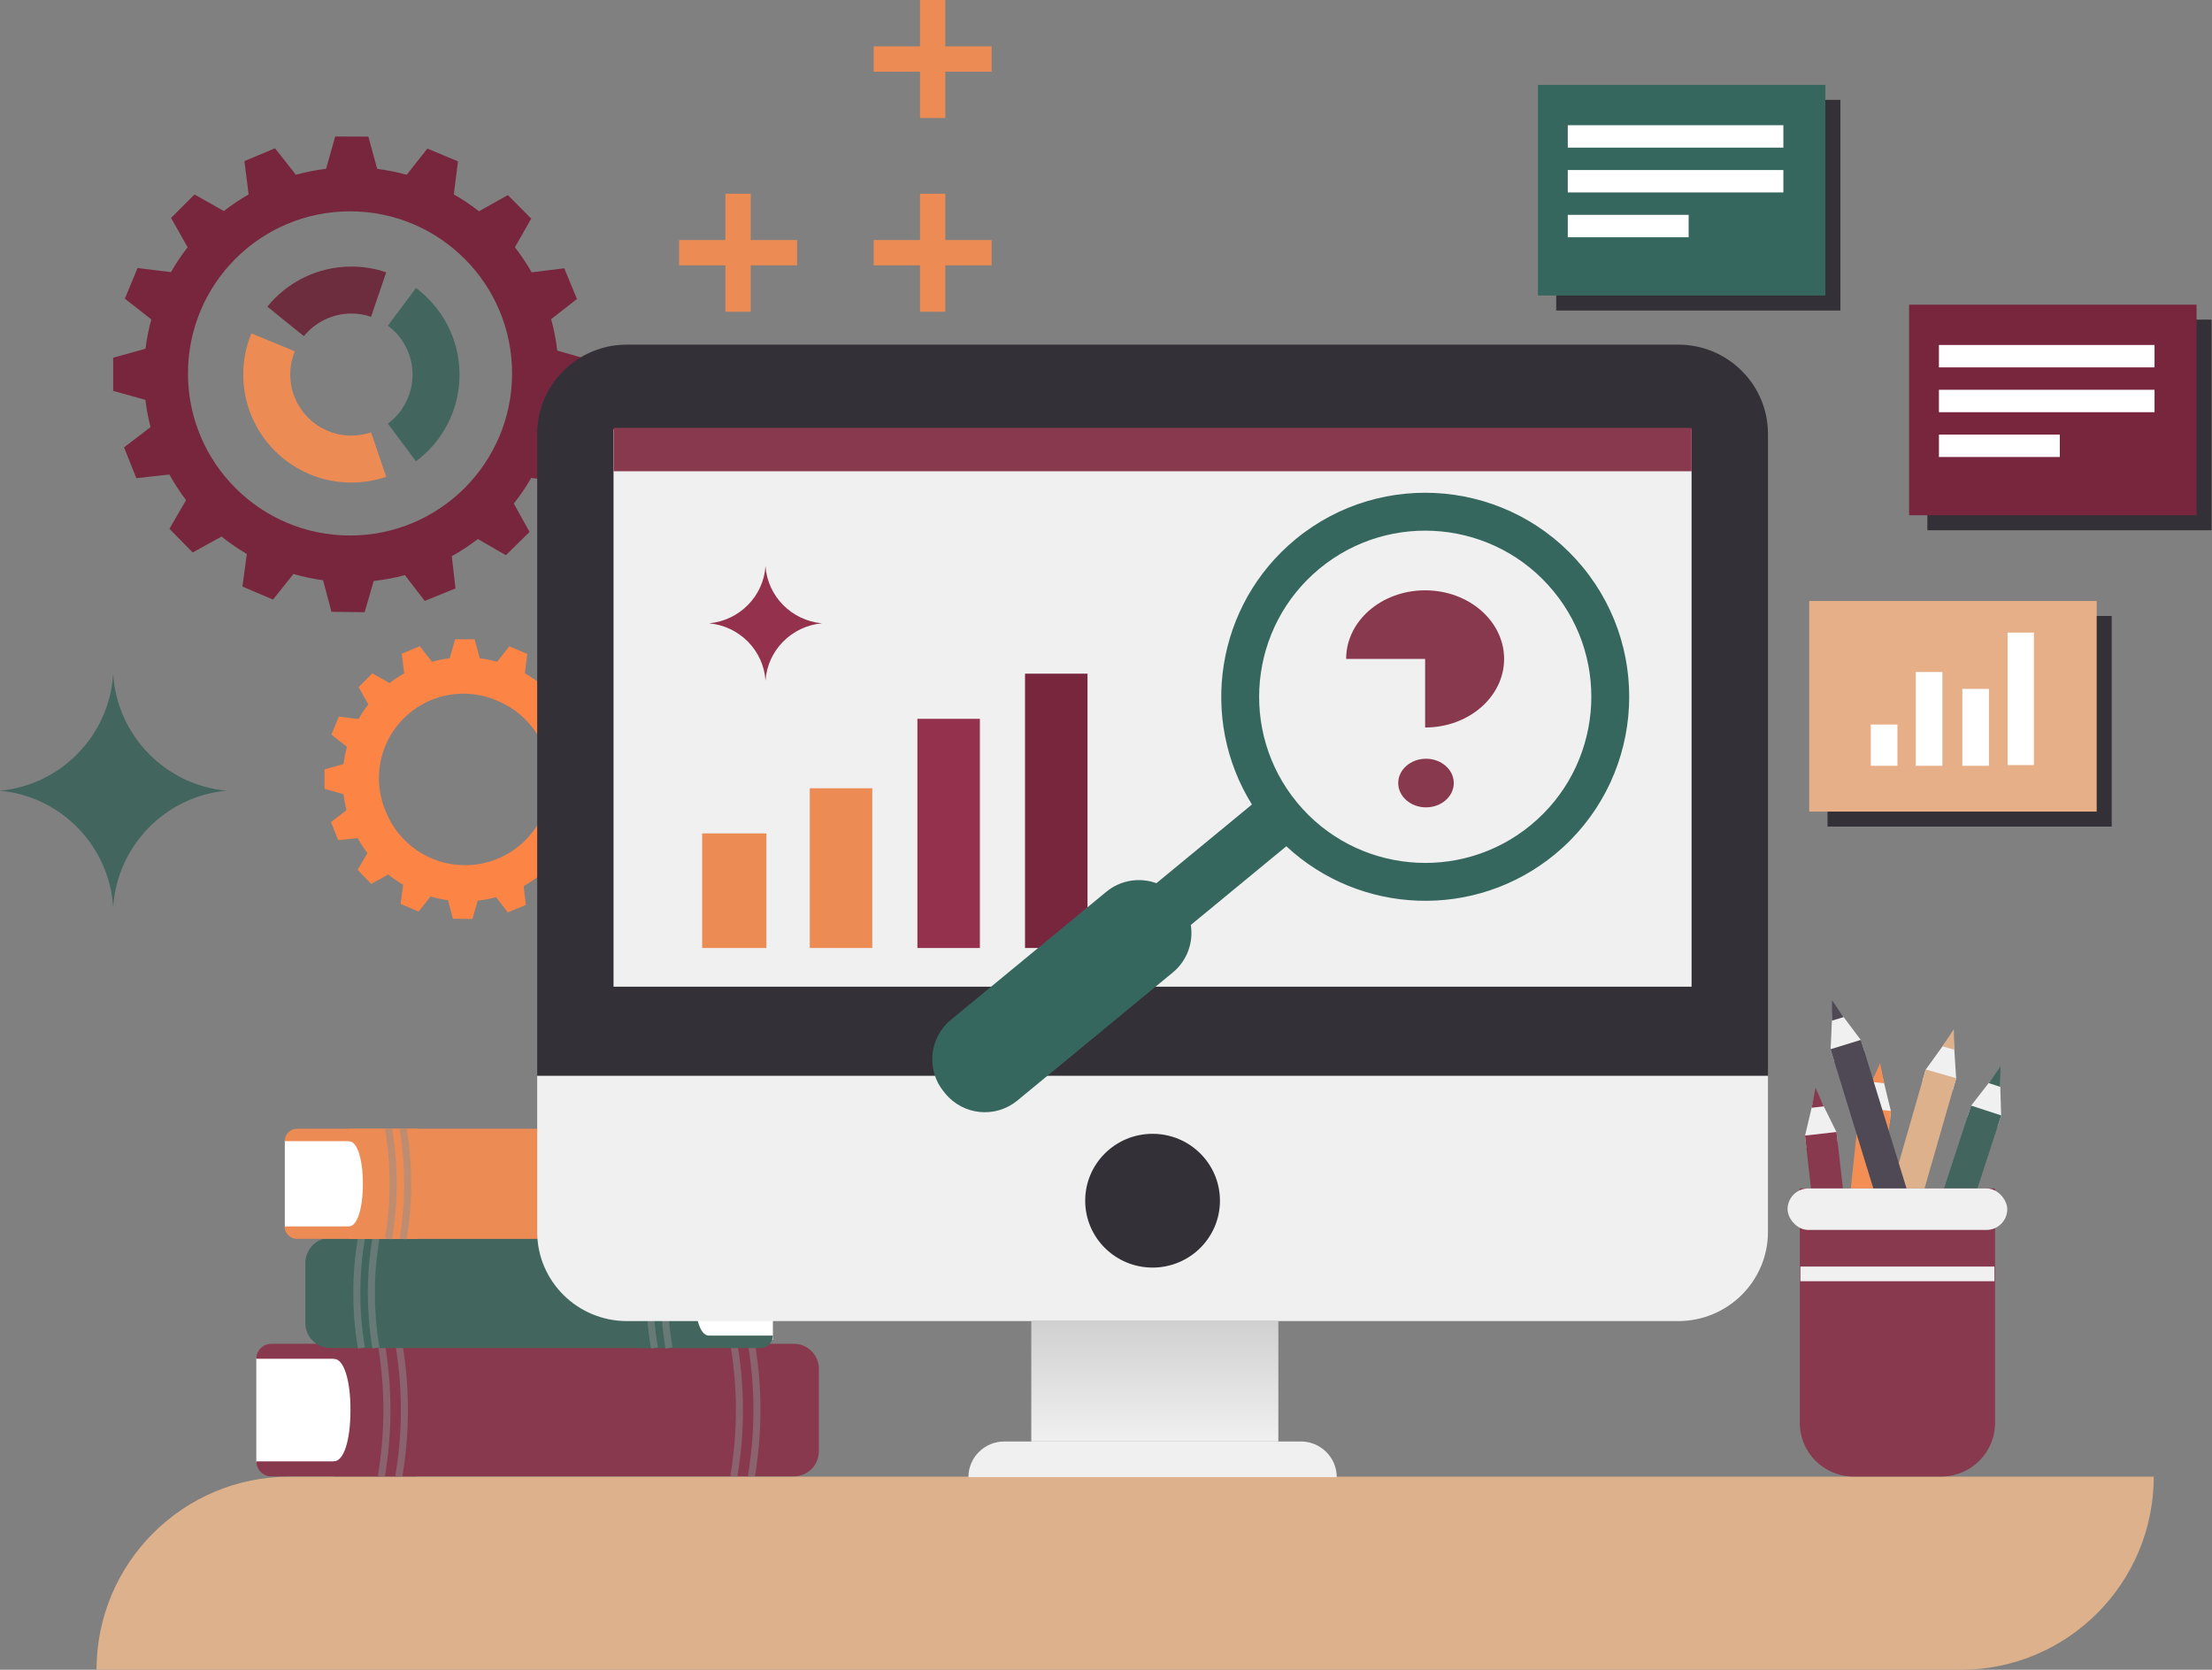 <?xml version="1.0" encoding="UTF-8"?> <svg xmlns="http://www.w3.org/2000/svg" width="1329" height="1003" viewBox="0 0 1329 1003" fill="none"><rect x="0" y="0" width="1329" height="1003" fill="#808080" stroke="none"/> <path d="M1294 887H174C109.935 887 58 938.935 58 1003V1003H1178C1242.07 1003 1294 951.065 1294 887V887Z" fill="#DEB18D"></path> <path fill-rule="evenodd" clip-rule="evenodd" d="M272.111 551.87L283.833 552.006L287.037 540.97C290.803 540.565 294.484 539.874 298.057 538.92L305.064 548.02L315.927 543.616L314.62 532.227C317.843 530.437 320.917 528.412 323.819 526.173L333.742 531.878L342.091 523.649L336.528 513.638C338.796 510.779 340.856 507.748 342.683 504.566L354.046 506.043L358.613 495.247L349.616 488.103C350.589 484.663 351.316 481.12 351.779 477.494L362.874 474.504L362.965 462.782L351.882 459.611C351.443 455.816 350.713 452.11 349.717 448.515L358.841 441.381L354.356 430.551L342.836 431.96C341.075 428.865 339.096 425.911 336.919 423.119L342.687 413.001L334.428 404.682L324.224 410.401C321.418 408.205 318.448 406.209 315.335 404.435L316.805 392.783L305.991 388.257L298.698 397.514C295.313 396.577 291.831 395.877 288.268 395.432L285.152 384.045L273.43 384L270.216 395.399C266.57 395.84 263.006 396.549 259.546 397.506L252.177 388.154L241.364 392.68L242.848 404.452C239.784 406.201 236.858 408.164 234.091 410.322L223.736 404.469L215.447 412.758L221.3 423.113C219.137 425.887 217.169 428.82 215.418 431.893L203.609 430.448L199.123 441.278L208.477 448.592C207.549 451.955 206.855 455.414 206.412 458.952L195 462.122V473.844L206.375 477.004C206.771 480.285 207.384 483.499 208.2 486.632L198.828 493.792L203.192 504.672L214.863 503.377C216.603 506.541 218.57 509.563 220.742 512.421L214.876 522.541L223.074 530.919L233.281 525.296C236.094 527.554 239.077 529.608 242.208 531.437L240.669 542.946L251.448 547.552L258.684 538.509C262.078 539.493 265.575 540.237 269.154 540.723L272.111 551.87ZM231.595 487.029C239.044 506.155 257.64 519.708 279.401 519.708C307.724 519.708 330.686 496.746 330.686 468.423C330.686 447.064 317.628 428.754 299.061 421.041C292.755 418.23 285.77 416.668 278.42 416.668C250.39 416.668 227.668 439.39 227.668 467.42C227.668 474.371 229.065 480.996 231.595 487.029Z" fill="#FC8545"></path> <path fill-rule="evenodd" clip-rule="evenodd" d="M199.144 367.499L219.08 367.73L224.528 348.961C230.933 348.272 237.193 347.097 243.27 345.474L255.187 360.951L273.662 353.46L271.44 334.092C276.921 331.048 282.149 327.603 287.084 323.796L303.96 333.497L318.16 319.503L308.699 302.477C312.556 297.615 316.059 292.46 319.166 287.049L338.492 289.56L346.258 271.198L330.958 259.049C332.612 253.199 333.849 247.173 334.636 241.006L353.506 235.922L353.66 215.986L334.811 210.593C334.064 204.139 332.824 197.836 331.129 191.722L346.647 179.588L339.018 161.169L319.426 163.566C316.432 158.303 313.067 153.279 309.364 148.53L319.173 131.322L305.127 117.174L287.773 126.9C283.001 123.165 277.95 119.771 272.656 116.753L275.155 96.938L256.765 89.24L244.36 104.983C238.604 103.389 232.681 102.199 226.622 101.443L221.323 82.077L201.387 82L195.921 101.387C189.72 102.137 183.659 103.343 177.774 104.969L165.241 89.065L146.851 96.763L149.376 116.783C144.165 119.758 139.189 123.097 134.483 126.766L116.871 116.812L102.774 130.909L112.728 148.521C109.05 153.238 105.704 158.226 102.725 163.452L82.641 160.995L75.012 179.414L90.92 191.853C89.342 197.571 88.161 203.455 87.409 209.471L68 214.863V234.799L87.346 240.173C88.019 245.753 89.062 251.22 90.449 256.548L74.511 268.724L81.933 287.228L101.781 285.025C104.741 290.408 108.086 295.547 111.78 300.408L101.804 317.618L115.747 331.867L133.106 322.304C137.889 326.144 142.962 329.637 148.287 332.748L145.669 352.321L164.002 360.156L176.308 344.776C182.081 346.449 188.028 347.715 194.114 348.542L199.144 367.499ZM210.298 321.666C264.07 321.666 307.661 278.075 307.661 224.303C307.661 170.531 264.07 126.94 210.298 126.94C156.526 126.94 112.935 170.531 112.935 224.303C112.935 278.075 156.526 321.666 210.298 321.666Z" fill="#78263E"></path> <path fill-rule="evenodd" clip-rule="evenodd" d="M146.141 224.976C146.141 216.227 147.875 207.881 151.019 200.266L177.147 211.009C175.368 215.313 174.39 220.031 174.39 224.976C174.39 245.229 190.831 261.649 211.112 261.649C215.249 261.649 219.227 260.966 222.936 259.707L232.033 286.423C225.469 288.651 218.431 289.859 211.112 289.859C175.229 289.859 146.141 260.81 146.141 224.976Z" fill="#ED8B54"></path> <path d="M233.055 195.624C242.036 202.311 247.851 213 247.851 225.047C247.851 237.093 242.036 247.784 233.055 254.469L249.921 277.101C265.81 265.273 276.102 246.36 276.102 225.047C276.102 203.733 265.81 184.82 249.921 172.992L233.055 195.624Z" fill="#42665E"></path> <path fill-rule="evenodd" clip-rule="evenodd" d="M232.039 163.569C225.475 161.341 218.437 160.133 211.118 160.133C190.728 160.133 172.529 169.512 160.617 184.189L182.574 201.941C189.308 193.645 199.593 188.341 211.118 188.341C215.255 188.341 219.233 189.024 222.943 190.285L232.039 163.569Z" fill="#6E2D3E"></path> <path d="M154 815.742H464.707C472.481 815.742 478.784 822.045 478.784 829.819V864.457C478.784 872.231 472.481 878.534 464.707 878.534H154V815.742Z" fill="white"></path> <path d="M154 816.2C154 811.223 158.035 807.188 163.013 807.188H250.138V816.2H154V816.2Z" fill="#89394E"></path> <path d="M154 877.797H250.138V886.81H163.013C158.035 886.81 154 882.775 154 877.797V877.797Z" fill="#89394E"></path> <path d="M476.959 807.188H200.562V816.2C206.571 816.2 210.568 828.782 210.568 846.995C210.568 865.208 206.571 877.789 200.562 877.789V886.802H476.959C485.255 886.802 491.98 880.076 491.98 871.78V822.209C491.98 813.913 485.255 807.188 476.959 807.188Z" fill="#89394E"></path> <g style="mix-blend-mode:multiply"> <path d="M239.615 807.187V807.187C244.09 833.537 244.09 860.452 239.615 886.802V886.802" stroke="#8E8E8E" stroke-opacity="0.5" stroke-width="4.223"></path> </g> <g style="mix-blend-mode:multiply"> <path d="M451.428 807.187V807.187C455.902 833.537 455.902 860.452 451.428 886.802V886.802" stroke="#8E8E8E" stroke-opacity="0.5" stroke-width="4.223"></path> </g> <g style="mix-blend-mode:multiply"> <path d="M229.107 807.187V807.187C233.582 833.537 233.582 860.452 229.107 886.802V886.802" stroke="#8E8E8E" stroke-opacity="0.5" stroke-width="4.223"></path> </g> <g style="mix-blend-mode:multiply"> <path d="M440.904 807.187V807.187C445.379 833.537 445.379 860.452 440.904 886.802V886.802" stroke="#8E8E8E" stroke-opacity="0.5" stroke-width="4.223"></path> </g> <path d="M464.367 748.555H208.777C201.003 748.555 194.7 754.857 194.7 762.631V790.658C194.7 798.433 201.003 804.735 208.777 804.735H464.367V748.555Z" fill="white"></path> <path d="M464.367 751.053C464.367 746.916 461.013 743.562 456.876 743.562H384.466V751.053H464.367V751.053Z" fill="#42665E"></path> <path d="M464.367 802.242H384.466V809.733H456.876C461.013 809.733 464.367 806.379 464.367 802.242V802.242Z" fill="#42665E"></path> <path d="M198.493 743.562H425.672V751.073C420.811 751.073 417.356 761.51 417.356 776.647C417.356 791.784 420.811 802.147 425.672 802.24V809.731H198.493C190.197 809.731 183.471 803.005 183.471 794.709V758.584C183.471 750.288 190.197 743.562 198.493 743.562Z" fill="#42665E"></path> <g style="mix-blend-mode:multiply"> <path d="M393.196 743.562V743.562C389.477 765.462 389.477 787.831 393.196 809.731V809.731" stroke="#8E8E8E" stroke-opacity="0.5" stroke-width="4.223"></path> </g> <g style="mix-blend-mode:multiply"> <path d="M217.173 743.562V743.562C213.454 765.462 213.454 787.831 217.173 809.731V809.731" stroke="#8E8E8E" stroke-opacity="0.5" stroke-width="4.223"></path> </g> <g style="mix-blend-mode:multiply"> <path d="M401.946 743.562V743.562C398.227 765.462 398.227 787.831 401.946 809.731V809.731" stroke="#8E8E8E" stroke-opacity="0.5" stroke-width="4.223"></path> </g> <g style="mix-blend-mode:multiply"> <path d="M225.907 743.562V743.562C222.188 765.462 222.188 787.831 225.907 809.731V809.731" stroke="#8E8E8E" stroke-opacity="0.5" stroke-width="4.223"></path> </g> <path d="M171.117 685.219H426.25C434.024 685.219 440.327 691.521 440.327 699.296V723.107C440.327 730.882 434.024 737.184 426.25 737.184H171.117V685.219Z" fill="white"></path> <path d="M171 685.491C171 681.354 174.354 678 178.491 678H250.901V685.491H171V685.491Z" fill="#ED8B54"></path> <path d="M171 736.68H250.901V744.17H178.491C174.354 744.17 171 740.817 171 736.68V736.68Z" fill="#ED8B54"></path> <path d="M436.874 678H209.695V685.511C214.556 685.511 218.011 695.947 218.011 711.084C218.011 726.221 214.556 736.584 209.695 736.678V744.168H436.874C445.171 744.168 451.896 737.443 451.896 729.147V693.022C451.896 684.725 445.171 678 436.874 678Z" fill="#ED8B54"></path> <g style="mix-blend-mode:multiply"> <path d="M242.171 678V678C245.89 699.899 245.89 722.269 242.171 744.168V744.168" stroke="#8E8E8E" stroke-opacity="0.5" stroke-width="4.223"></path> </g> <g style="mix-blend-mode:multiply"> <path d="M418.194 678V678C421.913 699.899 421.913 722.269 418.194 744.168V744.168" stroke="#8E8E8E" stroke-opacity="0.5" stroke-width="4.223"></path> </g> <g style="mix-blend-mode:multiply"> <path d="M233.421 678V678C237.14 699.899 237.14 722.269 233.421 744.168V744.168" stroke="#8E8E8E" stroke-opacity="0.5" stroke-width="4.223"></path> </g> <g style="mix-blend-mode:multiply"> <path d="M409.46 678V678C413.179 699.899 413.179 722.269 409.46 744.168V744.168" stroke="#8E8E8E" stroke-opacity="0.5" stroke-width="4.223"></path> </g> <path d="M322.75 260.566C322.75 230.982 346.915 207 376.725 207H1008.24C1038.05 207 1062.21 230.982 1062.21 260.566V646.243H322.75V260.566Z" fill="#333037"></path> <path d="M322.75 646.242H1062.21V739.983C1062.21 769.568 1038.05 793.549 1008.24 793.549H376.725C346.915 793.549 322.75 769.568 322.75 739.983V646.242Z" fill="#F0F0F0"></path> <path d="M692.481 761.404C714.839 761.404 732.963 743.417 732.963 721.229C732.963 699.042 714.839 681.055 692.481 681.055C670.124 681.055 652 699.042 652 721.229C652 743.417 670.124 761.404 692.481 761.404Z" fill="#333037"></path> <path d="M768.049 793.547H619.617V865.861H768.049V793.547Z" fill="url(#paint0_linear_1403_314)"></path> <path d="M581.836 887.286C581.836 875.453 591.503 865.859 603.426 865.859H781.545C793.468 865.859 803.135 875.453 803.135 887.286H581.836Z" fill="#F0F0F0"></path> <path d="M1016.32 257.891H368.617V592.68H1016.32V257.891Z" fill="#F0F0F0"></path> <path d="M451.053 116.344H435.844V187.24H451.053V116.344Z" fill="#ED8B54"></path> <path d="M408 144.189V159.398H478.896V144.189H408Z" fill="#ED8B54"></path> <path d="M567.951 116.344H552.742V187.24H567.951V116.344Z" fill="#ED8B54"></path> <path d="M524.898 144.189V159.398H595.794V144.189H524.898Z" fill="#ED8B54"></path> <path d="M567.951 0H552.742V70.896H567.951V0Z" fill="#ED8B54"></path> <path d="M524.898 27.846V43.055L595.794 43.055V27.846L524.898 27.846Z" fill="#ED8B54"></path> <path d="M68 544.904C65.596 508.01 36.608 478.373 0 474.953C36.608 471.534 65.596 441.894 68 405C70.404 441.894 99.39 471.534 136 474.953C99.39 478.373 70.404 508.01 68 544.904Z" fill="#42665E"></path> <path d="M1016.33 257H368.672V283.073H1016.33V257Z" fill="#89394E"></path> <path d="M460.448 500.602H421.859V569.435H460.448V500.602Z" fill="#ED8B54"></path> <path d="M524.069 473.484H486.523V569.434H524.069V473.484Z" fill="#ED8B54"></path> <path d="M588.725 431.773H551.18V569.44H588.725V431.773Z" fill="#94324E"></path> <path d="M653.389 404.656H615.844V569.439H653.389V404.656Z" fill="#78263E"></path> <path d="M459.926 408.825C458.728 390.673 444.279 376.092 426.031 374.409C444.279 372.727 458.728 358.144 459.926 339.992C461.125 358.144 475.573 372.727 493.821 374.409C475.573 376.092 461.125 390.673 459.926 408.825Z" fill="#94324E"></path> <path d="M873.445 470.36C873.445 478.424 865.974 484.961 856.759 484.961C847.543 484.961 840.072 478.424 840.072 470.36C840.072 462.296 847.543 455.759 856.759 455.759C865.974 455.759 873.445 462.296 873.445 470.36Z" fill="#89394E"></path> <path fill-rule="evenodd" clip-rule="evenodd" d="M856.234 436.984C882.442 436.984 903.688 418.542 903.688 395.789C903.688 373.053 882.424 354.593 856.234 354.593C830.027 354.593 808.781 373.04 808.781 395.789H856.234V436.984Z" fill="#89394E"></path> <path fill-rule="evenodd" clip-rule="evenodd" d="M752.173 483.247C720.193 431.894 730.407 363.433 778.371 323.928C830.589 280.918 907.903 288.395 950.916 340.618C993.922 392.833 986.446 470.146 934.227 513.156C886.263 552.661 817.114 549.567 772.841 508.34L715.455 555.605C717.097 566.007 713.35 576.967 704.635 584.145C678.651 605.546 637.224 639.667 611.241 661.068C598.134 671.864 578.774 669.992 567.986 656.893C567.696 656.542 567.407 656.191 567.118 655.84C556.33 642.742 558.202 623.382 571.309 612.586C597.292 591.186 638.72 557.064 664.703 535.663C673.418 528.485 684.9 526.916 694.787 530.512L752.173 483.247ZM933.345 355.09C968.362 397.605 962.278 460.566 919.758 495.588C877.239 530.609 814.273 524.52 779.256 482.005C744.232 439.482 750.328 376.525 792.847 341.504C835.368 306.482 898.321 312.567 933.345 355.09Z" fill="#36675E"></path> <path d="M1084.47 682.259L1090.96 654.802L1103.42 680.113L1104.22 687.244L1085.28 689.389L1084.47 682.259Z" fill="#F0F0F0"></path> <path d="M1090.8 653.337L1088.48 665.407L1095.76 664.582L1090.8 653.337Z" fill="#89394E"></path> <rect x="1084.46" y="682.109" width="19.064" height="199.439" transform="rotate(-6.462 1084.46 682.109)" fill="#89394E"></rect> <path d="M1156.96 642.541L1173.47 619.659L1175.29 647.811L1173.3 654.708L1154.98 649.438L1156.96 642.541Z" fill="#F0F0F0"></path> <path d="M1173.86 618.248L1167.09 628.509L1174.14 630.536L1173.86 618.248Z" fill="#DEB18D"></path> <rect x="1157" y="642.383" width="19.064" height="199.439" transform="rotate(16.048 1157 642.383)" fill="#DEB18D"></rect> <path d="M1117.13 665.465L1129.42 640.073L1136.09 667.487L1135.33 674.623L1116.37 672.601L1117.13 665.465Z" fill="#F0F0F0"></path> <path d="M1129.58 638.615L1124.69 649.892L1131.98 650.67L1129.58 638.615Z" fill="#F38E55"></path> <rect x="1117.15" y="665.305" width="19.064" height="199.439" transform="rotate(6.087 1117.15 665.305)" fill="#F38E55"></rect> <path d="M1099.85 630.394L1101.15 602.213L1118.07 624.788L1120.18 631.647L1101.96 637.253L1099.85 630.394Z" fill="#F0F0F0"></path> <path d="M1100.71 600.805L1100.65 613.096L1107.66 610.94L1100.71 600.805Z" fill="#4E4954"></path> <rect x="1099.8" y="630.242" width="19.064" height="199.439" transform="rotate(-17.101 1099.8 630.242)" fill="#4E4954"></rect> <path d="M1184.19 664.252L1201.48 641.963L1202.31 670.163L1200.09 676.985L1181.96 671.074L1184.19 664.252Z" fill="#F0F0F0"></path> <path d="M1201.95 640.566L1194.82 650.583L1201.79 652.857L1201.95 640.566Z" fill="#42665E"></path> <rect x="1184.24" y="664.094" width="19.064" height="199.439" transform="rotate(18.063 1184.24 664.094)" fill="#42665E"></rect> <path d="M1081.34 713.867H1198.65V854.648C1198.65 872.466 1184.21 886.91 1166.39 886.91H1113.6C1095.78 886.91 1081.34 872.466 1081.34 854.648V713.867Z" fill="#89394E"></path> <rect x="1074" y="713.867" width="131.982" height="24.93" rx="12.465" fill="#F0F0F0"></rect> <rect x="1081.7" y="760.797" width="116.584" height="8.799" fill="#F0F0F0"></rect> <path d="M1105.74 60H935V186.502H1105.74V60Z" fill="#333037"></path> <path d="M1096.71 51H924V177.502H1096.71V51Z" fill="#36675E"></path> <path d="M941.939 75.219H1071.47V88.676H941.939V75.219Z" fill="white"></path> <path d="M941.939 102.133H1071.47V115.591H941.939V102.133Z" fill="white"></path> <path d="M941.948 129.055H1014.56V142.512H941.948V129.055Z" fill="white"></path> <path d="M1328.74 192H1158V318.502H1328.74V192Z" fill="#333037"></path> <path d="M1319.71 183H1147V309.502H1319.71V183Z" fill="#78263E"></path> <path d="M1164.94 207.219H1294.47V220.676H1164.94V207.219Z" fill="white"></path> <path d="M1164.94 234.133H1294.47V247.591H1164.94V234.133Z" fill="white"></path> <path d="M1164.95 261.055H1237.56V274.512H1164.95V261.055Z" fill="white"></path> <path d="M1268.74 370H1098V496.502H1268.74V370Z" fill="#333037"></path> <path d="M1259.71 361H1087V487.502H1259.71V361Z" fill="#E6AF87"></path> <rect width="15.808" height="79.558" transform="matrix(-1 0 0 1 1222 380)" fill="white"></rect> <rect width="16" height="46.197" transform="matrix(-1 0 0 1 1195 413.805)" fill="white"></rect> <rect width="16" height="56.338" transform="matrix(-1 0 0 1 1167 403.664)" fill="white"></rect> <rect width="16" height="24.789" transform="matrix(-1 0 0 1 1140 435.211)" fill="white"></rect> <defs> <linearGradient id="paint0_linear_1403_314" x1="693.833" y1="865.861" x2="693.833" y2="711.858" gradientUnits="userSpaceOnUse"> <stop stop-color="#F0F0F0"></stop> <stop offset="1" stop-color="#ACACAC"></stop> </linearGradient> </defs> </svg> 